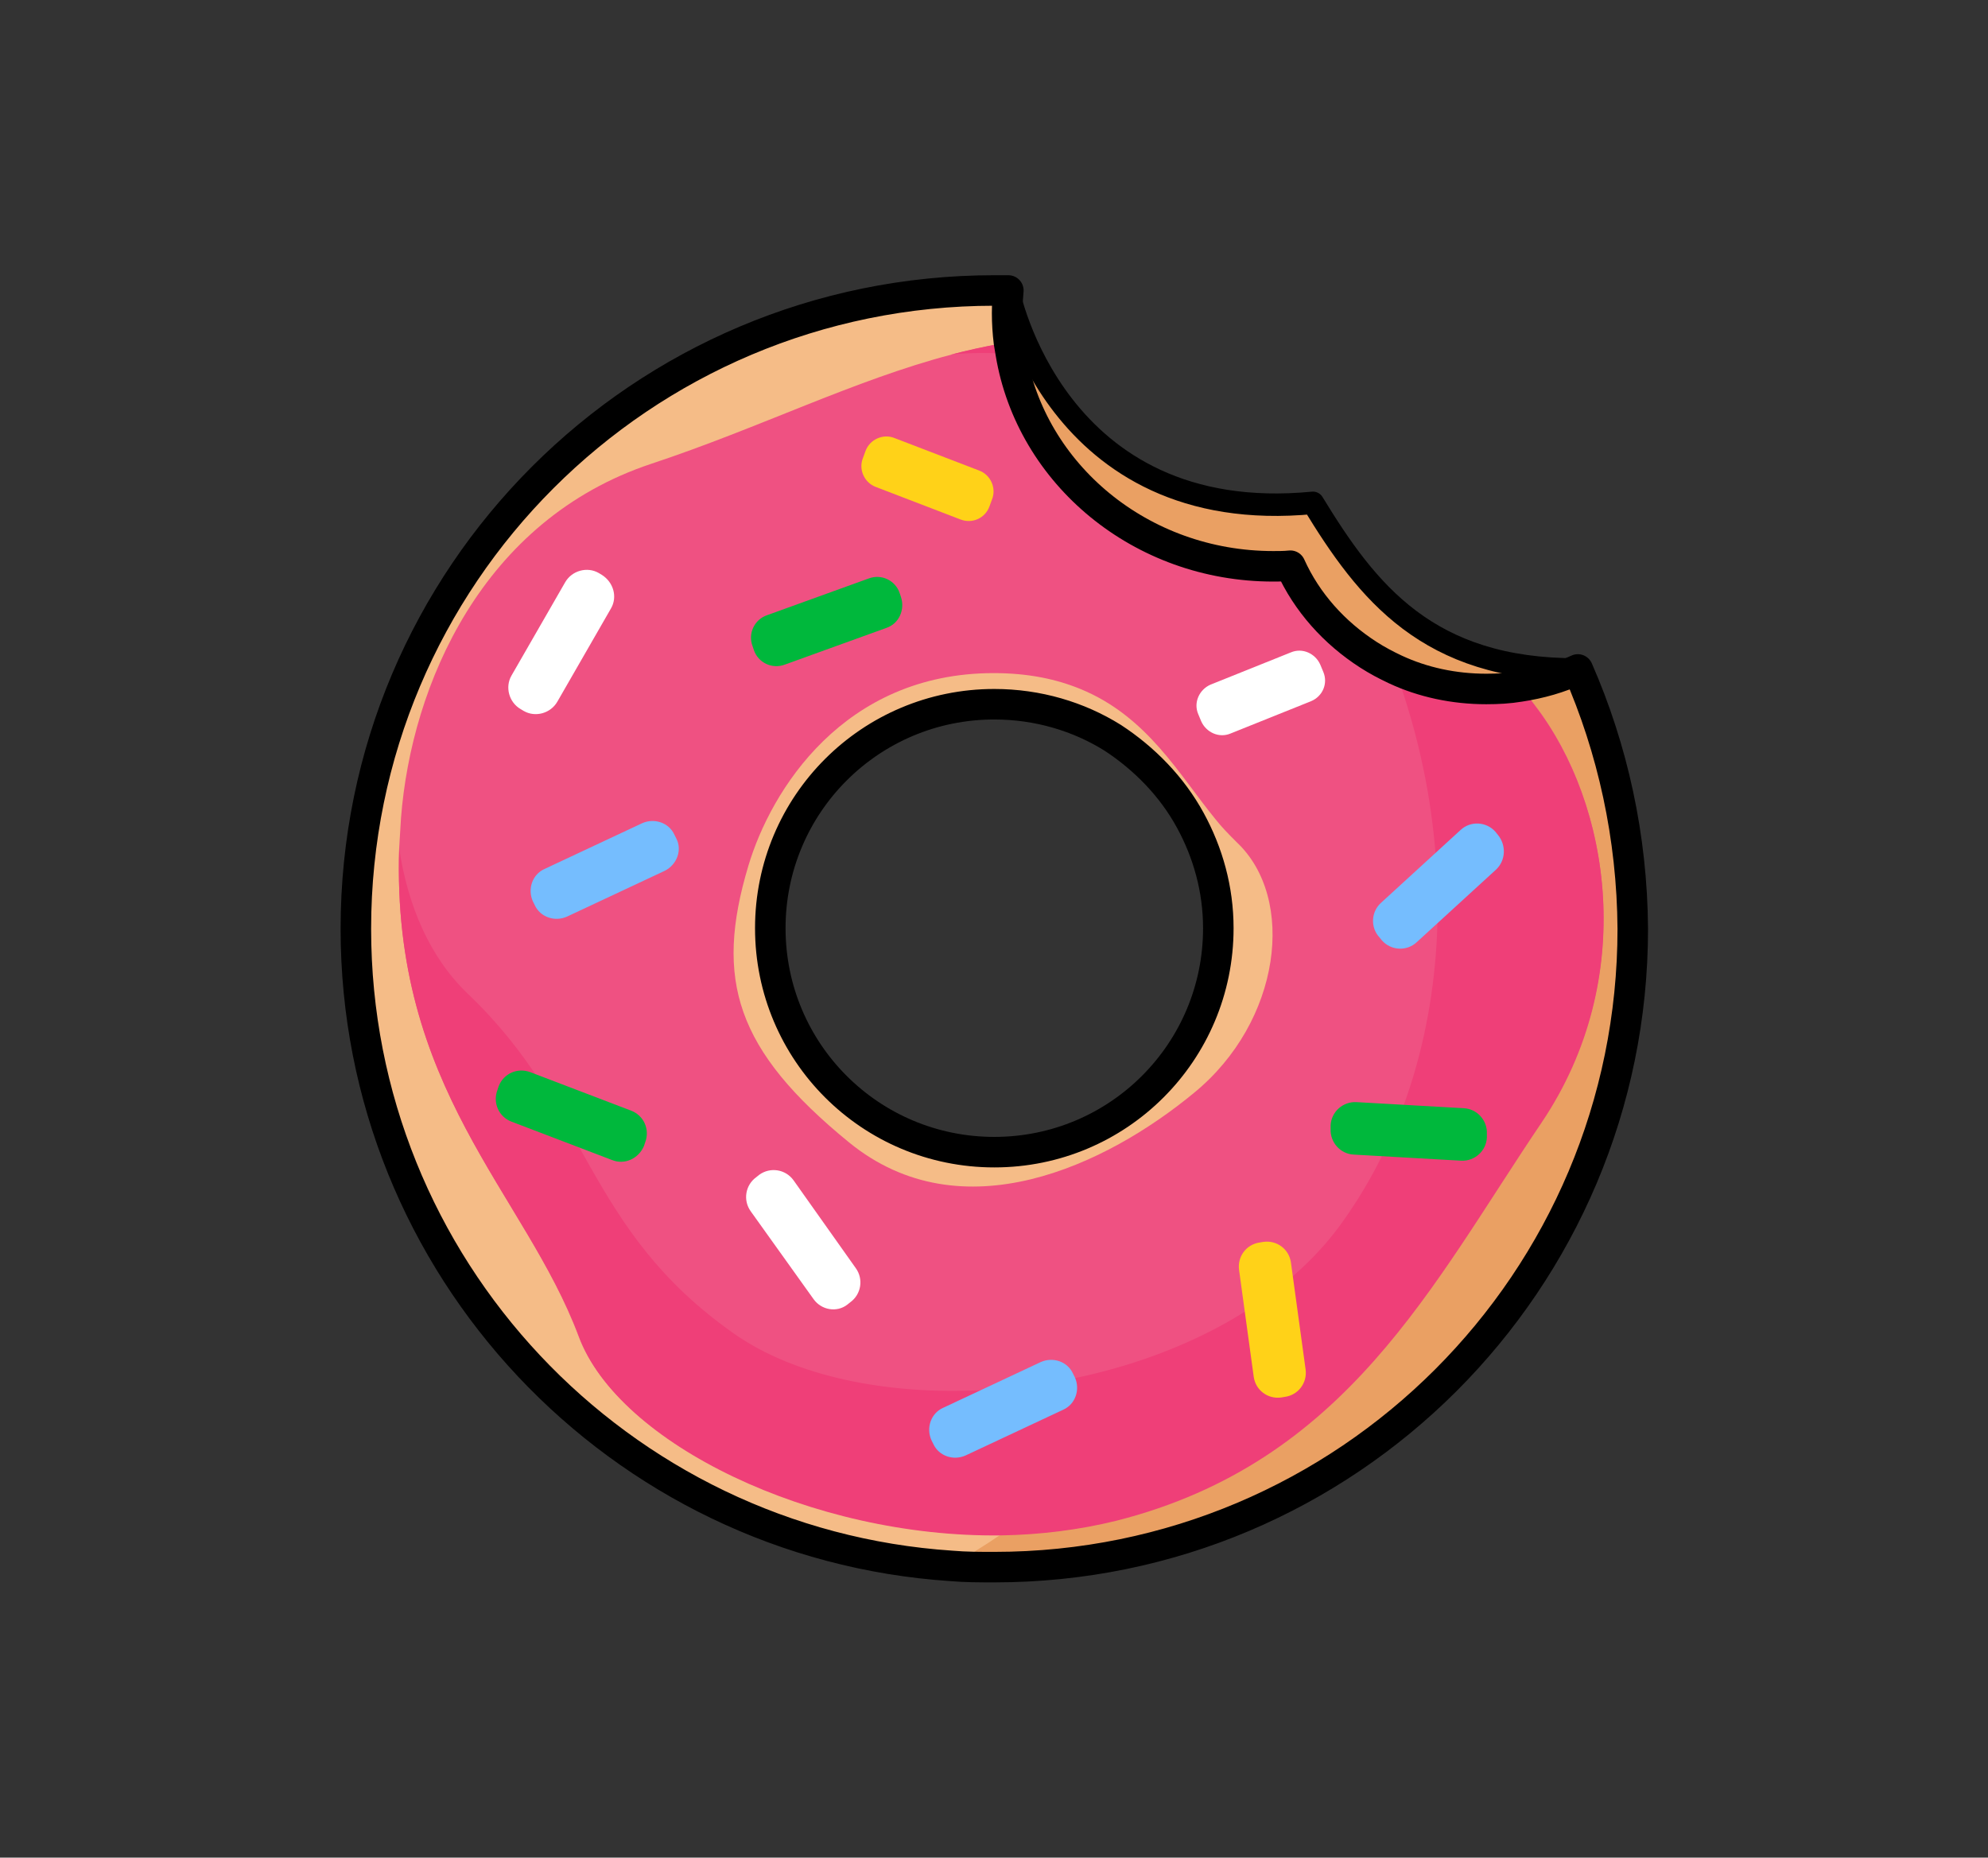 <?xml version="1.0" encoding="utf-8"?>
<!-- Generator: Adobe Illustrator 21.0.0, SVG Export Plug-In . SVG Version: 6.00 Build 0)  -->
<svg version="1.1" id="Layer_1" xmlns="http://www.w3.org/2000/svg" xmlns:xlink="http://www.w3.org/1999/xlink" x="0px" y="0px"
	 viewBox="0 0 325.7 304.4" style="enable-background:new 0 0 325.7 304.4;" xml:space="preserve">
<rect x="0" y="0" width="325.7" height="304.4" fill="#333333" stroke="none"/>
<g>
	<path style="fill:#F5BC87;" d="M258.5,109.7c-3,1.4-6.2,2.3-9.5,2.8c-1.8,0.3-3.6,0.4-5.5,0.4c-5.3,0-10.4-1.1-14.9-3.2
		c-1.5-0.7-3-1.5-4.4-2.4c-5.6-3.6-10.1-8.6-12.8-14.6c-0.9,0.1-1.9,0.1-2.8,0.1c-21.7,0-39.7-15.1-43-34.9
		c-0.1-0.6-0.2-1.2-0.3-1.8c-0.2-1.6-0.3-3.2-0.3-4.8c0-1.3,0.1-2.5,0.2-3.7c-0.8,0-1.5,0-2.3,0c-57.8,0-104.6,46.8-104.6,104.6
		c0,55.4,43.1,100.8,97.6,104.4c2.3,0.2,4.6,0.2,7,0.2c57.8,0,104.6-46.8,104.6-104.6C267.4,137.1,264.2,122.7,258.5,109.7z
		 M195,134.4c2.9,5.3,4.6,11.3,4.6,17.7c0,20.3-16.4,36.7-36.7,36.7c-20.3,0-36.7-16.4-36.7-36.7s16.4-36.7,36.7-36.7
		c7.1,0,13.8,2,19.4,5.5C187.5,124.3,192,128.9,195,134.4z"/>
	<path style="fill:#EAA063;" d="M267.4,152.2c0,57.8-46.8,104.6-104.6,104.6c-2.4,0-4.7-0.1-7-0.2c2.8-1.7,5.5-3.3,8.1-5.1
		c18.4-11.9,32.1-24.8,42.1-38c14.3-19,21-38.8,22.8-58.1c0.3-3.4,0.5-6.8,0.5-10.2c0-5.9-0.3-11.6-1.1-17.3
		c-0.9-7.1-2.3-13.9-4.1-20.5c1.4,0.9,2.9,1.7,4.4,2.4c4.5,2,9.6,3.2,14.9,3.2c1.9,0,3.7-0.1,5.5-0.4c3.4-0.5,6.6-1.5,9.5-2.8
		C264.2,122.7,267.4,137.1,267.4,152.2z"/>
	<path style="fill:#EF5182;" d="M251.5,115.6c-0.8-1.1-1.7-2.1-2.5-3.1c-1.8,0.3-3.6,0.4-5.5,0.4c-5.3,0-10.4-1.1-14.9-3.2
		c-1.5-0.7-3-1.5-4.4-2.4c-5.6-3.6-10.1-8.6-12.8-14.6c-0.9,0.1-1.9,0.1-2.8,0.1c-21.7,0-39.7-15.1-43-34.9
		c-0.1-0.6-0.2-1.2-0.3-1.8c-0.4,0.1-0.8,0.1-1.2,0.2c-2.8,0.5-5.5,1.1-8.2,1.8c-16,4.2-31.4,12-49.2,17.9
		c-27.7,9.2-39.3,36.2-41,58c-0.1,1.7-0.2,3.3-0.3,4.9C64.1,178.5,86,195.4,94.8,219c6.5,17.4,38.2,32.9,69.1,32.5
		c6.4-0.1,12.7-0.8,18.9-2.4c37.8-9.6,51.7-38.7,69.7-65.3C268.4,160.4,263.9,131.8,251.5,115.6z M122.6,141.9
		c3.7-12.4,15.6-31.6,40.2-31.6c5.7,0,10.3,1,14.2,2.6c11,4.5,16.2,14.1,22.1,21.3c1.1,1.4,2.3,2.6,3.5,3.8c9.8,9.2,7.3,29.4-7,41.1
		c-14.3,11.8-38,23.2-56.5,8.1C120.6,172.1,117,160.6,122.6,141.9z"/>
	<path style="fill:#EF3F78;" d="M165.5,58c-0.6,0-1.1-0.1-1.7-0.1c-4.9-0.2-8,0.2-8,0.2v0c2.7-0.7,5.4-1.3,8.2-1.8
		c0.4-0.1,0.8-0.1,1.2-0.2C165.3,56.8,165.4,57.4,165.5,58z"/>
	<path style="fill:#EF3F78;" d="M252.6,183.9c-18,26.6-31.9,55.7-69.7,65.3c-6.1,1.5-12.5,2.3-18.9,2.4c-31,0.4-62.7-15.1-69.1-32.5
		C86,195.4,64.1,178.5,65.4,139c1.4,9.4,5,17.9,11.3,23.9c20,19.1,19.2,38.5,43.5,55.6c20,14.1,60.5,12.3,85.8-4.9
		c5.4-3.7,10.2-8.1,13.9-13.3c9.9-13.8,15.1-30.9,15.6-49v0c0.1-3.8,0-7.6-0.3-11.4c-0.4-4.6-1-9.2-2-13.9
		c-1.1-5.4-2.7-10.9-4.6-16.2c4.5,2,9.6,3.2,14.9,3.2c1.9,0,3.7-0.1,5.5-0.4c0.9,1,1.7,2,2.5,3.1
		C263.9,131.8,268.4,160.4,252.6,183.9z"/>
	<path style="fill:#FFD218;" d="M157.3,85.1l-13.8-5.3c-1.9-0.7-2.9-2.9-2.1-4.8l0.4-1.1c0.7-1.9,2.9-2.9,4.8-2.1l13.8,5.3
		c1.9,0.7,2.9,2.9,2.1,4.8l-0.4,1.1C161.4,84.9,159.3,85.9,157.3,85.1z"/>
	<path style="fill:#FFD218;" d="M205.4,225.6l-2.4-17.5c-0.3-2.2,1.2-4.2,3.4-4.5l0.6-0.1c2.2-0.3,4.2,1.2,4.5,3.4l2.4,17.5
		c0.3,2.2-1.2,4.2-3.4,4.5l-0.6,0.1C207.7,229.3,205.7,227.8,205.4,225.6z"/>
	<path style="fill:#00B83C;" d="M145.2,102.9l-16.6,6c-2.1,0.8-4.4-0.3-5.1-2.4l-0.2-0.6c-0.8-2.1,0.3-4.4,2.4-5.1l16.6-6
		c2.1-0.8,4.4,0.3,5.1,2.4l0.2,0.6C148.3,99.9,147.3,102.2,145.2,102.9z"/>
	<path style="fill:#00B83C;" d="M239.4,190.2l-17.6-1c-2.2-0.1-3.9-2-3.8-4.2l0-0.6c0.1-2.2,2-3.9,4.2-3.8l17.6,1
		c2.2,0.1,3.9,2,3.8,4.2l0,0.6C243.5,188.6,241.6,190.3,239.4,190.2z"/>
	<path style="fill:#00B83C;" d="M100.3,190.1l-16.5-6.3c-2.1-0.8-3.1-3.1-2.3-5.2l0.2-0.6c0.8-2.1,3.1-3.1,5.2-2.3l16.5,6.3
		c2.1,0.8,3.1,3.1,2.3,5.2l-0.2,0.6C104.6,189.9,102.3,190.9,100.3,190.1z"/>
	<path style="fill:#75BDFE;" d="M245.1,142.5l-13,11.9c-1.6,1.5-4.2,1.4-5.7-0.3l-0.4-0.5c-1.5-1.6-1.4-4.2,0.3-5.7l13-11.9
		c1.6-1.5,4.2-1.4,5.7,0.3l0.4,0.5C246.8,138.5,246.7,141,245.1,142.5z"/>
	<path style="fill:#75BDFE;" d="M108.9,142.7l-16,7.5c-2,0.9-4.4,0.1-5.3-1.9l-0.3-0.6c-0.9-2-0.1-4.4,1.9-5.3l16-7.5
		c2-0.9,4.4-0.1,5.3,1.9l0.3,0.6C111.8,139.3,110.9,141.7,108.9,142.7z"/>
	<path style="fill:#75BDFE;" d="M174.2,231l-16,7.5c-2,0.9-4.4,0.1-5.3-1.9l-0.3-0.6c-0.9-2-0.1-4.4,1.9-5.3l16-7.5
		c2-0.9,4.4-0.1,5.3,1.9l0.3,0.6C177,227.7,176.2,230.1,174.2,231z"/>
	<path style="fill:#FFFFFF;" d="M214.8,114.9l-13.2,5.3c-1.9,0.8-4-0.2-4.8-2l-0.5-1.2c-0.8-1.9,0.2-4,2-4.8l13.2-5.3
		c1.9-0.8,4,0.2,4.8,2l0.5,1.2C217.6,112,216.7,114.1,214.8,114.9z"/>
	<path style="fill:#FFFFFF;" d="M100.1,99.7L91.3,115c-1.1,1.9-3.6,2.6-5.5,1.5l-0.5-0.3c-1.9-1.1-2.6-3.6-1.5-5.5l8.8-15.3
		c1.1-1.9,3.6-2.6,5.5-1.5l0.5,0.3C100.5,95.4,101.2,97.8,100.1,99.7z"/>
	<path style="fill:#FFFFFF;" d="M133.3,212.9L123,198.5c-1.3-1.8-0.9-4.3,0.9-5.6l0.5-0.4c1.8-1.3,4.3-0.9,5.6,0.9l10.2,14.4
		c1.3,1.8,0.9,4.3-0.9,5.6l-0.5,0.4C137.1,215.1,134.6,214.7,133.3,212.9z"/>
	<path style="fill:#EAA063;" d="M258.5,109.7c-3,1.4-6.2,2.3-9.5,2.8c-1.8,0.3-3.6,0.4-5.5,0.4c-5.3,0-10.4-1.1-14.9-3.2
		c-1.5-0.7-3-1.5-4.4-2.4c-5.6-3.6-10.1-8.6-12.8-14.6c-0.9,0.1-1.9,0.1-2.8,0.1c-21.7,0-39.7-15.1-43-34.9
		c-0.1-0.6-0.2-1.2-0.3-1.8c-0.2-1.6-0.3-3.2-0.3-4.8c0-1.3,0.1-2.5,0.2-3.7c0,0,7.5,38.9,49.9,34.8C224,97,233.9,109.8,258.5,109.7
		z"/>
	<path style="fill:none;stroke:#000000;stroke-width:3.68;stroke-linecap:round;stroke-linejoin:round;stroke-miterlimit:10;" d="
		M258.5,109.7c-3,1.4-6.2,2.3-9.5,2.8c-1.8,0.3-3.6,0.4-5.5,0.4c-5.3,0-10.4-1.1-14.9-3.2c-1.5-0.7-3-1.5-4.4-2.4
		c-5.6-3.6-10.1-8.6-12.8-14.6c-0.9,0.1-1.9,0.1-2.8,0.1c-21.7,0-39.7-15.1-43-34.9c-0.1-0.6-0.2-1.2-0.3-1.8
		c-0.2-1.6-0.3-3.2-0.3-4.8c0-1.3,0.1-2.5,0.2-3.7c0,0,7.5,38.9,49.9,34.8C224,97,233.9,109.8,258.5,109.7z"/>
	<path style="fill:none;stroke:#000000;stroke-width:5;stroke-linecap:round;stroke-linejoin:round;stroke-miterlimit:10;" d="
		M258.5,109.7c-3,1.4-6.2,2.3-9.5,2.8c-1.8,0.3-3.6,0.4-5.5,0.4c-5.3,0-10.4-1.1-14.9-3.2c-1.5-0.7-3-1.5-4.4-2.4
		c-5.6-3.6-10.1-8.6-12.8-14.6c-0.9,0.1-1.9,0.1-2.8,0.1c-21.7,0-39.7-15.1-43-34.9c-0.1-0.6-0.2-1.2-0.3-1.8
		c-0.2-1.6-0.3-3.2-0.3-4.8c0-1.3,0.1-2.5,0.2-3.7c-0.8,0-1.5,0-2.3,0c-57.8,0-104.6,46.8-104.6,104.6c0,55.4,43.1,100.8,97.6,104.4
		c2.3,0.2,4.6,0.2,7,0.2c57.8,0,104.6-46.8,104.6-104.6C267.4,137.1,264.2,122.7,258.5,109.7z M195,134.4c2.9,5.3,4.6,11.3,4.6,17.7
		c0,20.3-16.4,36.7-36.7,36.7c-20.3,0-36.7-16.4-36.7-36.7s16.4-36.7,36.7-36.7c7.1,0,13.8,2,19.4,5.5
		C187.5,124.3,192,128.9,195,134.4z"/>
</g>
</svg>
